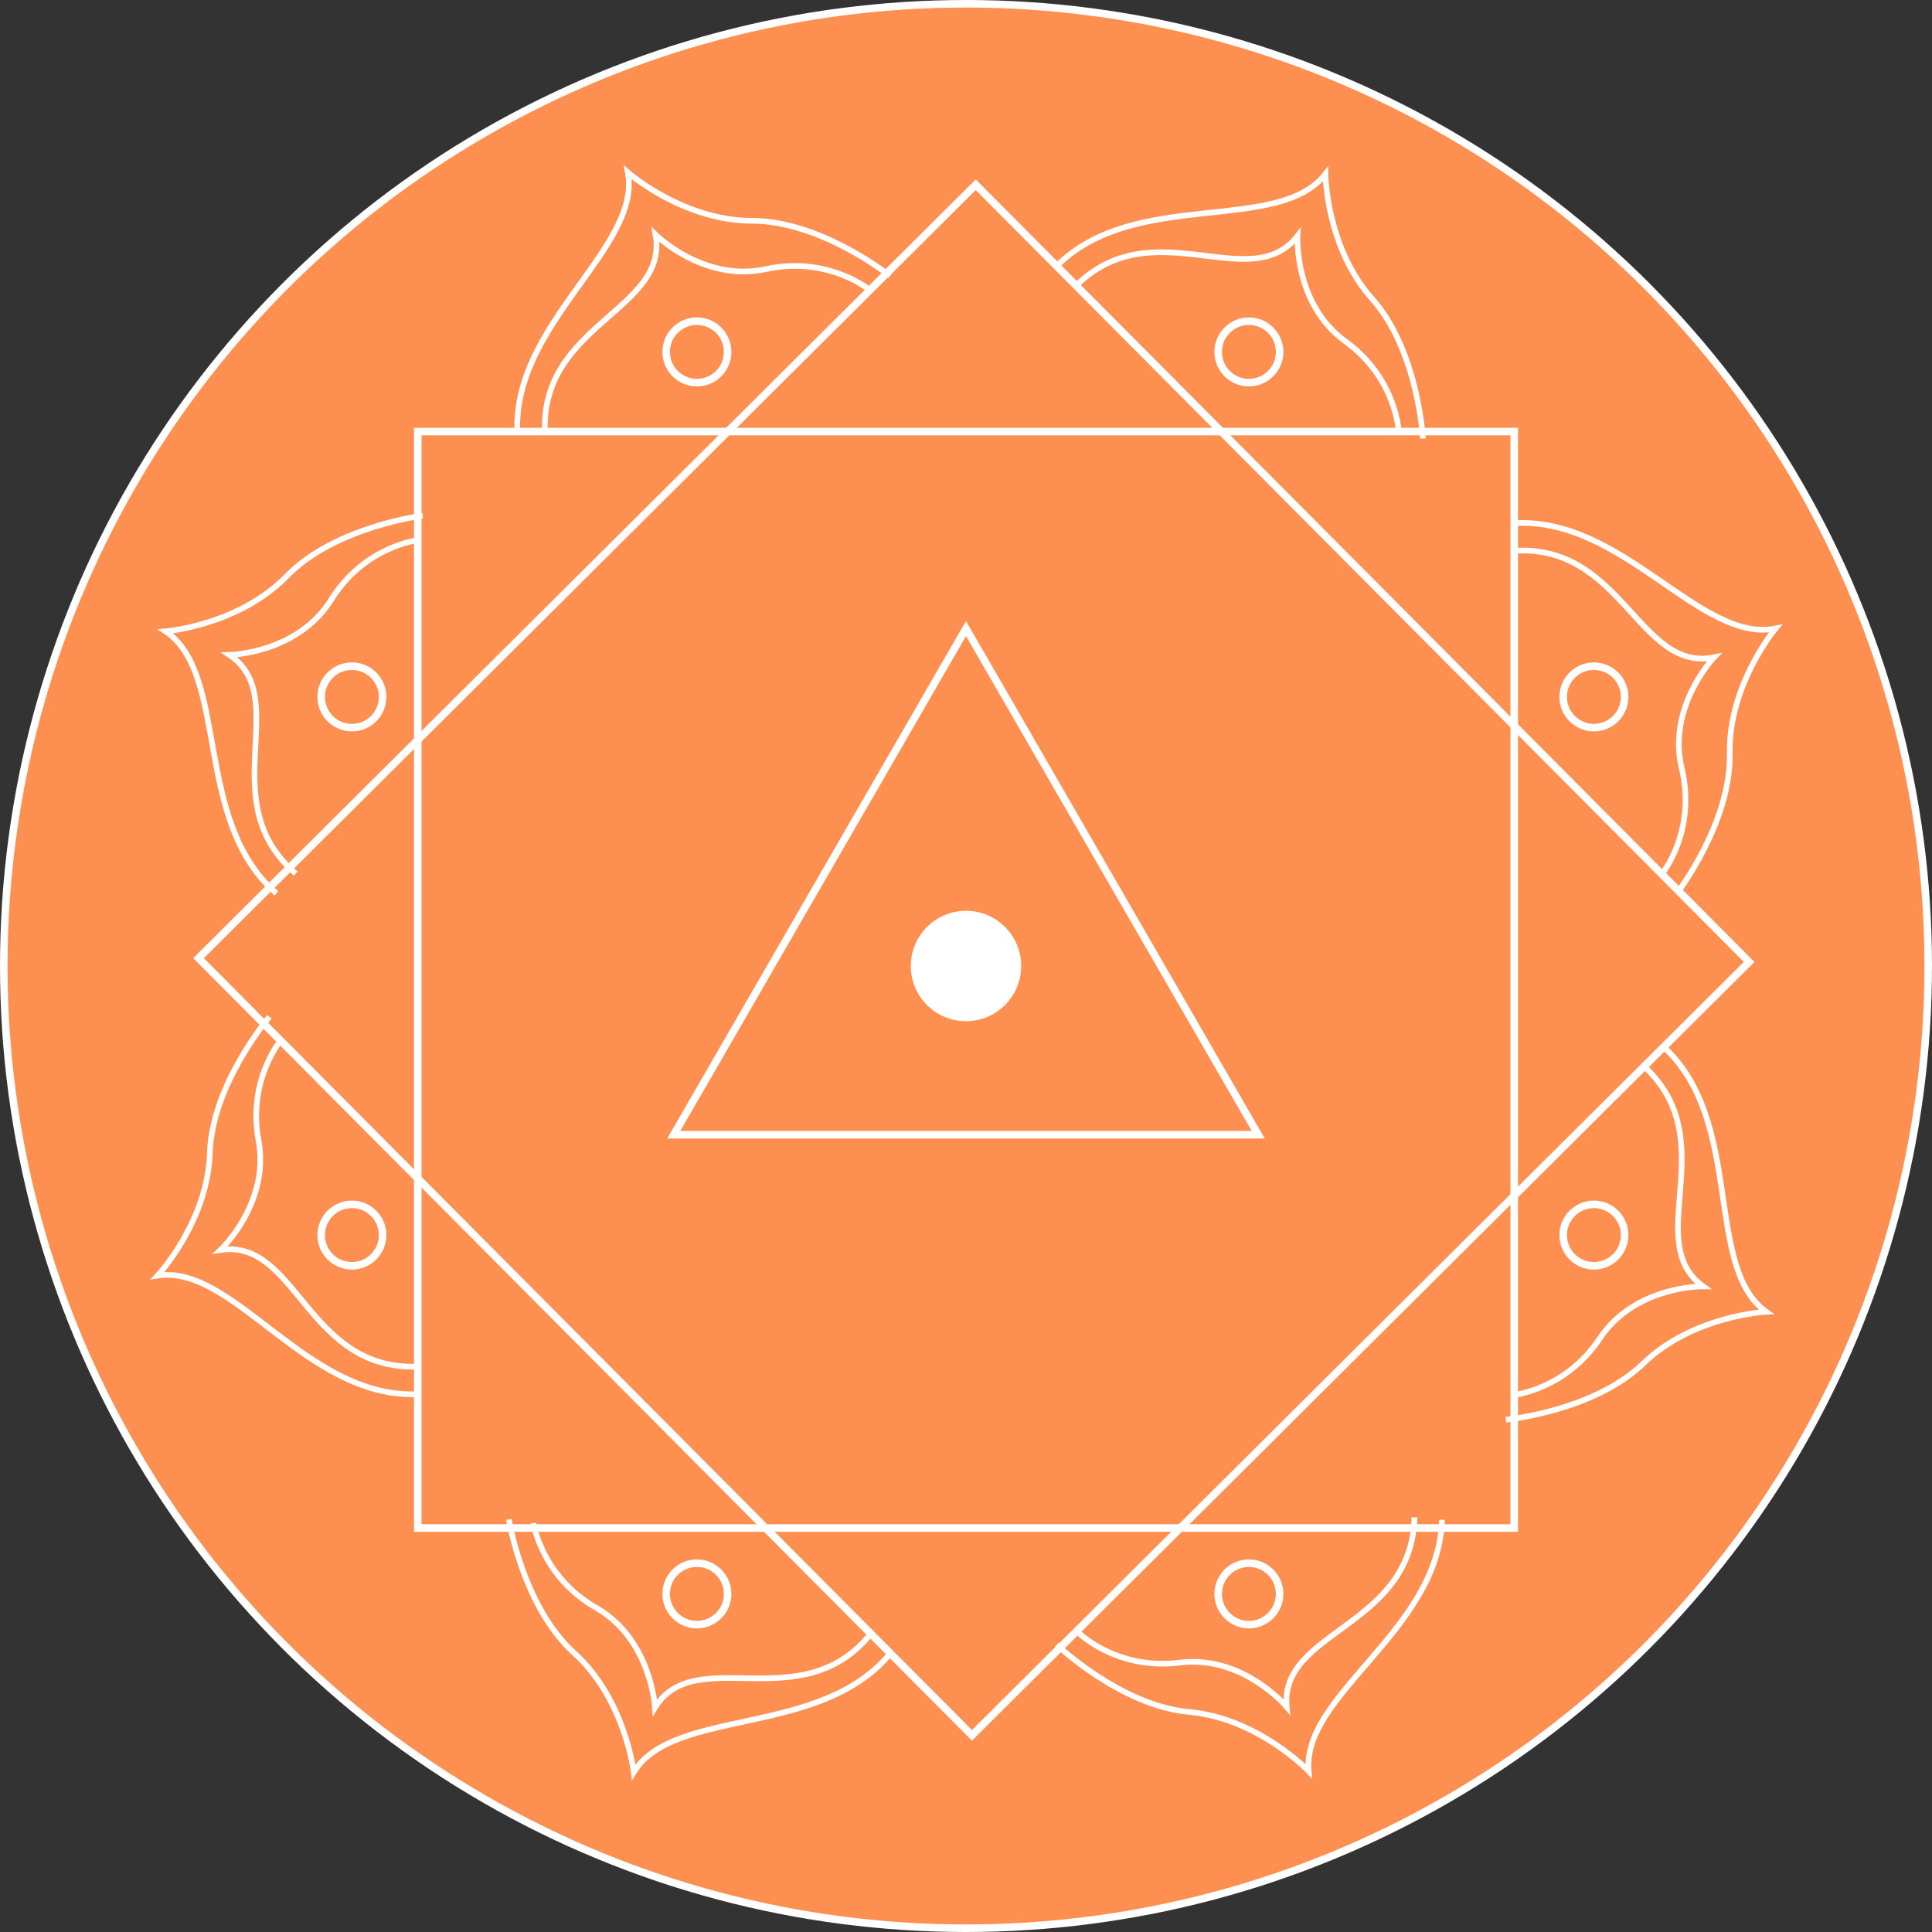 <svg width="512" height="512" viewBox="0 0 512 512" fill="none" xmlns="http://www.w3.org/2000/svg">
<rect x="0" y="0" width="512" height="512" fill="#333333" stroke="none"/>
<g clip-path="url(#clip0_503_20)">
<circle cx="256" cy="256" r="255" fill="#FD8F51" stroke="white" stroke-width="2"/>
<rect x="110.714" y="114.371" width="290.571" height="290.571" fill="#FD8F51" stroke="white" stroke-width="2"/>
<rect x="258.581" y="48.957" width="290.571" height="290.571" transform="rotate(45.14 258.581 48.957)" stroke="white" stroke-width="2"/>
<path d="M178.553 300.714L256 166.571L333.447 300.714H178.553Z" fill="#FD8F51" stroke="white" stroke-width="2"/>
<circle cx="256" cy="256" r="14.629" fill="white"/>
<circle cx="184.686" cy="93.257" r="8.143" stroke="white" stroke-width="2"/>
<circle cx="330.971" cy="93.257" r="8.143" stroke="white" stroke-width="2"/>
<circle cx="422.4" cy="184.686" r="8.143" stroke="white" stroke-width="2"/>
<circle cx="422.4" cy="327.314" r="8.143" stroke="white" stroke-width="2"/>
<circle cx="330.971" cy="422.4" r="8.143" stroke="white" stroke-width="2"/>
<circle cx="184.686" cy="422.4" r="8.143" stroke="white" stroke-width="2"/>
<circle cx="93.257" cy="327.314" r="8.143" stroke="white" stroke-width="2"/>
<circle cx="93.257" cy="184.686" r="8.143" stroke="white" stroke-width="2"/>
<path d="M137.143 115.2C135.314 85.943 170.057 65.829 166.4 45.714C166.4 45.714 181.028 58.514 199.314 58.514C217.6 58.514 235.885 73.143 235.885 73.143" stroke="white" stroke-width="1.5"/>
<path d="M144.457 115.2C142.629 85.943 177.371 82.286 173.714 62.171C173.714 62.171 186.515 74.897 202.971 71.314C219.428 67.731 230.4 76.8 230.4 76.8" stroke="white" stroke-width="1.5"/>
<path d="M279.941 70.598C300.54 49.742 338.688 62.249 351.251 46.121C351.251 46.121 351.452 65.558 363.635 79.194C375.818 92.831 377.091 116.213 377.091 116.213" stroke="white" stroke-width="1.5"/>
<path d="M284.814 76.052C305.414 55.196 331.288 78.668 343.852 62.54C343.852 62.54 342.89 80.564 356.526 90.449C370.162 100.335 370.709 114.559 370.709 114.559" stroke="white" stroke-width="1.5"/>
<path d="M400.482 138.702C429.696 136.287 450.504 170.62 470.54 166.56C470.54 166.56 458.036 181.442 458.403 199.724C458.77 218.006 444.511 236.581 444.511 236.581" stroke="white" stroke-width="1.5"/>
<path d="M400.629 146.015C429.843 143.6 434.197 178.262 454.233 174.202C454.233 174.202 441.767 187.256 445.679 203.637C449.591 220.019 440.745 231.17 440.745 231.17" stroke="white" stroke-width="1.5"/>
<path d="M440.791 277.354C462.444 297.114 451.454 335.725 468.066 347.642C468.066 347.642 448.652 348.61 435.508 361.322C422.363 374.035 399.05 376.231 399.05 376.231" stroke="white" stroke-width="1.5"/>
<path d="M435.533 282.439C457.186 302.199 434.755 328.981 451.367 340.897C451.367 340.897 433.319 340.648 423.98 354.664C414.641 368.68 400.45 369.789 400.45 369.789" stroke="white" stroke-width="1.5"/>
<path d="M382.139 402.763C381.355 432.066 344.959 449.007 346.81 469.367C346.81 469.367 333.38 455.315 315.166 453.687C296.953 452.058 280.043 435.859 280.043 435.859" stroke="white" stroke-width="1.5"/>
<path d="M374.854 402.111C374.07 431.415 339.139 431.964 340.99 452.324C340.99 452.324 329.374 438.509 312.664 440.612C295.953 442.715 285.833 432.705 285.833 432.705" stroke="white" stroke-width="1.5"/>
<path d="M236.28 437.755C218 460.671 178.744 452.264 167.956 469.629C167.956 469.629 165.702 450.323 152.146 438.05C138.591 425.777 134.854 402.661 134.854 402.661" stroke="white" stroke-width="1.5"/>
<path d="M230.858 432.845C212.577 455.761 184.367 435.155 173.579 452.52C173.579 452.52 172.63 434.496 158.026 426.107C143.422 417.718 141.375 403.631 141.375 403.631" stroke="white" stroke-width="1.5"/>
<path d="M110.294 369.487C80.993 370.384 61.994 335.019 41.774 338.035C41.774 338.035 55.032 323.821 55.614 305.544C56.196 287.268 71.398 269.457 71.398 269.457" stroke="white" stroke-width="1.5"/>
<path d="M110.526 362.177C81.226 363.074 78.675 328.232 58.455 331.248C58.455 331.248 71.581 318.858 68.524 302.296C65.466 285.734 74.879 275.056 74.879 275.056" stroke="white" stroke-width="1.5"/>
<path d="M73.268 236.746C51.029 217.648 60.851 178.723 43.887 167.313C43.887 167.313 63.263 165.76 76.018 152.657C88.774 139.554 112.011 136.657 112.011 136.657" stroke="white" stroke-width="1.5"/>
<path d="M78.37 231.505C56.131 212.407 77.745 184.962 60.782 173.551C60.782 173.551 78.829 173.256 87.741 158.965C96.653 144.674 110.805 143.138 110.805 143.138" stroke="white" stroke-width="1.5"/>
</g>
<defs>
<clipPath id="clip0_503_20">
<rect width="512" height="512" fill="white"/>
</clipPath>
</defs>
</svg>
